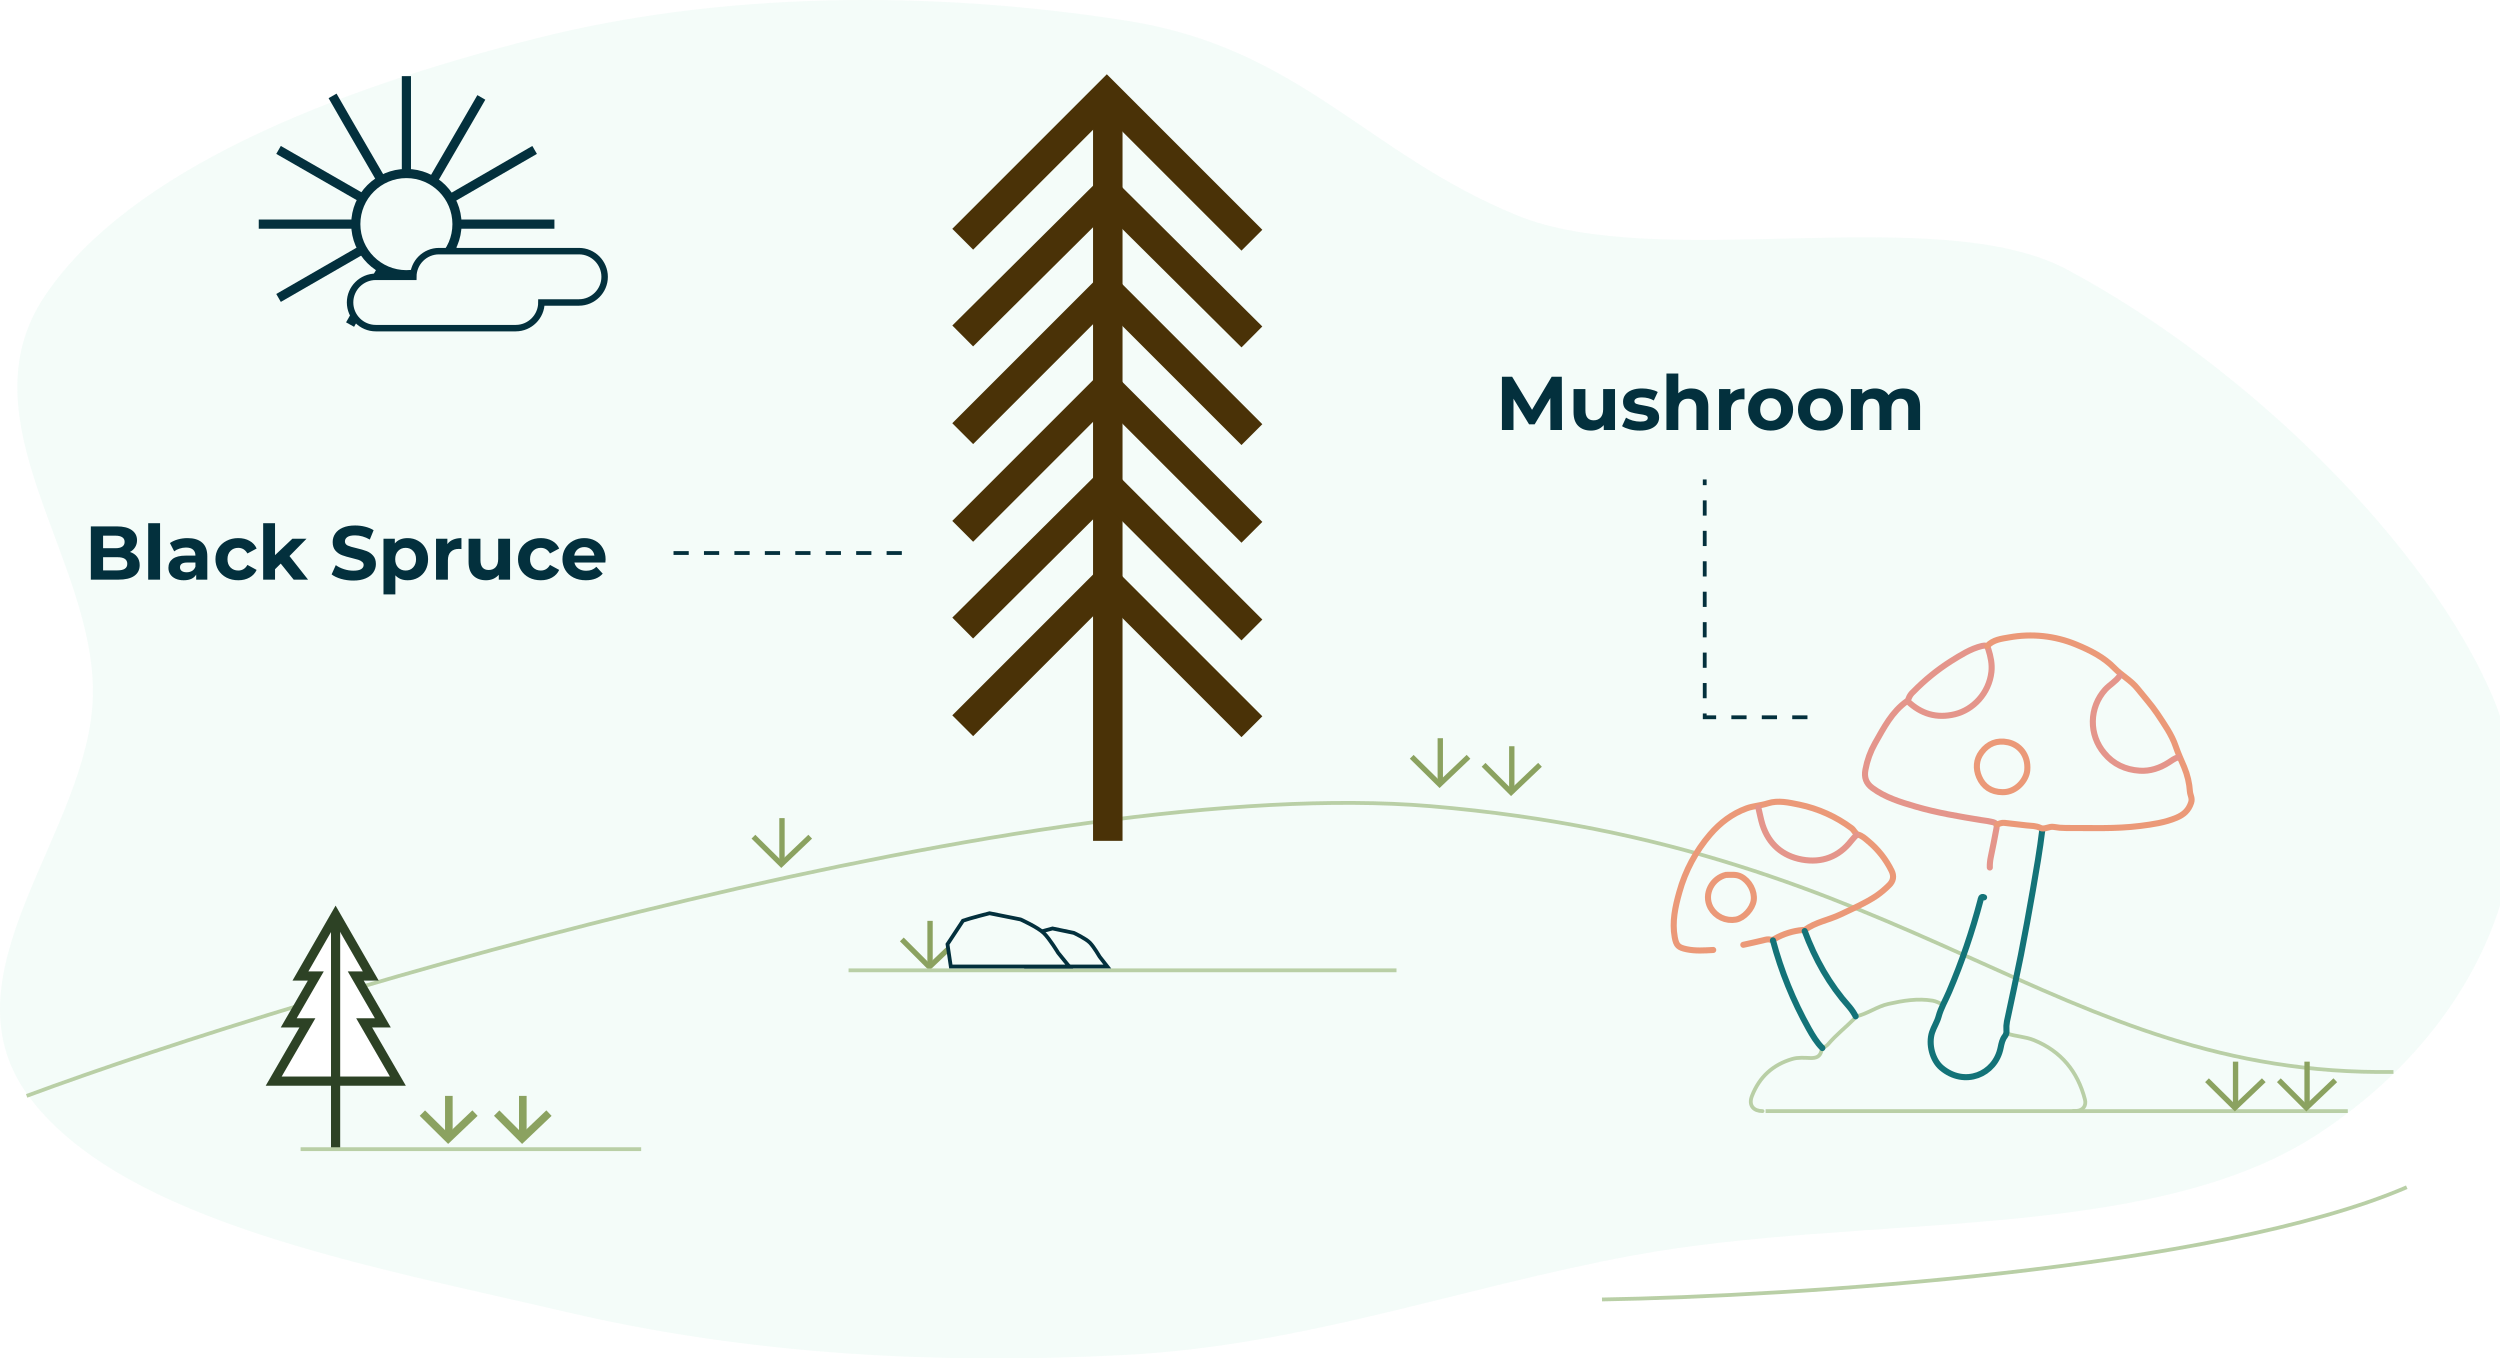 <svg width="657" height="357" viewBox="0 0 657 357" fill="none" xmlns="http://www.w3.org/2000/svg">
<rect x="0" y="0" width="657" height="357" fill="#808080" stroke="none"/>
<g clip-path="url(#clip0_5446_25075)">
<rect width="657" height="357" fill="white"/>
<path opacity="0.2" fill-rule="evenodd" clip-rule="evenodd" d="M296.012 5.428C341.693 12.595 358.973 40.29 398.544 56.546C436.018 71.94 509.195 52.598 543.33 70.894C591.628 96.781 638.162 143.77 654.875 182.622C671.64 221.594 653.228 269.277 608.978 298.144C564.671 327.05 489.86 318.693 429.052 329.946C383.719 338.335 343.041 353.542 296.012 356.062C246.134 358.734 196.461 355.901 149.441 344.929C96.468 332.568 33.043 321.229 8.128 288.886C-16.893 256.404 23.782 218.827 24.413 182.622C25.035 146.945 -10.229 110.496 11.81 77.717C34.085 44.59 87.925 23.554 140.33 10.225C189.44 -2.267 244.68 -2.625 296.012 5.428Z" fill="#44D09F" fill-opacity="0.3"/>
<path d="M34.151 145.054C34.951 145.307 35.578 145.734 36.031 146.334C36.484 146.921 36.711 147.647 36.711 148.514C36.711 149.741 36.231 150.687 35.271 151.354C34.324 152.007 32.938 152.334 31.111 152.334H23.871V138.334H30.711C32.418 138.334 33.724 138.661 34.631 139.314C35.551 139.967 36.011 140.854 36.011 141.974C36.011 142.654 35.844 143.261 35.511 143.794C35.191 144.327 34.738 144.747 34.151 145.054ZM27.091 140.774V144.074H30.311C31.111 144.074 31.718 143.934 32.131 143.654C32.544 143.374 32.751 142.961 32.751 142.414C32.751 141.867 32.544 141.461 32.131 141.194C31.718 140.914 31.111 140.774 30.311 140.774H27.091ZM30.871 149.894C31.724 149.894 32.364 149.754 32.791 149.474C33.231 149.194 33.451 148.761 33.451 148.174C33.451 147.014 32.591 146.434 30.871 146.434H27.091V149.894H30.871ZM38.944 137.494H42.064V152.334H38.944V137.494ZM49.3 141.414C50.966 141.414 52.246 141.814 53.139 142.614C54.033 143.401 54.48 144.594 54.48 146.194V152.334H51.559V150.994C50.973 151.994 49.88 152.494 48.279 152.494C47.453 152.494 46.733 152.354 46.12 152.074C45.52 151.794 45.059 151.407 44.739 150.914C44.419 150.421 44.26 149.861 44.26 149.234C44.26 148.234 44.633 147.447 45.38 146.874C46.139 146.301 47.306 146.014 48.88 146.014H51.359C51.359 145.334 51.153 144.814 50.739 144.454C50.326 144.081 49.706 143.894 48.88 143.894C48.306 143.894 47.739 143.987 47.179 144.174C46.633 144.347 46.166 144.587 45.779 144.894L44.66 142.714C45.246 142.301 45.946 141.981 46.76 141.754C47.586 141.527 48.433 141.414 49.3 141.414ZM49.059 150.394C49.593 150.394 50.066 150.274 50.48 150.034C50.893 149.781 51.186 149.414 51.359 148.934V147.834H49.219C47.94 147.834 47.3 148.254 47.3 149.094C47.3 149.494 47.453 149.814 47.76 150.054C48.08 150.281 48.513 150.394 49.059 150.394ZM62.62 152.494C61.474 152.494 60.441 152.261 59.52 151.794C58.614 151.314 57.901 150.654 57.38 149.814C56.874 148.974 56.62 148.021 56.62 146.954C56.62 145.887 56.874 144.934 57.38 144.094C57.901 143.254 58.614 142.601 59.52 142.134C60.441 141.654 61.474 141.414 62.62 141.414C63.754 141.414 64.74 141.654 65.581 142.134C66.434 142.601 67.054 143.274 67.441 144.154L65.02 145.454C64.46 144.467 63.654 143.974 62.6 143.974C61.787 143.974 61.114 144.241 60.581 144.774C60.047 145.307 59.781 146.034 59.781 146.954C59.781 147.874 60.047 148.601 60.581 149.134C61.114 149.667 61.787 149.934 62.6 149.934C63.667 149.934 64.474 149.441 65.02 148.454L67.441 149.774C67.054 150.627 66.434 151.294 65.581 151.774C64.74 152.254 63.754 152.494 62.62 152.494ZM73.779 148.114L72.279 149.594V152.334H69.159V137.494H72.279V145.894L76.839 141.574H80.559L76.079 146.134L80.959 152.334H77.179L73.779 148.114ZM92.846 152.574C91.739 152.574 90.666 152.427 89.626 152.134C88.599 151.827 87.773 151.434 87.146 150.954L88.246 148.514C88.846 148.954 89.559 149.307 90.386 149.574C91.213 149.841 92.039 149.974 92.866 149.974C93.786 149.974 94.466 149.841 94.906 149.574C95.346 149.294 95.566 148.927 95.566 148.474C95.566 148.141 95.433 147.867 95.166 147.654C94.913 147.427 94.579 147.247 94.166 147.114C93.766 146.981 93.219 146.834 92.526 146.674C91.459 146.421 90.586 146.167 89.906 145.914C89.226 145.661 88.639 145.254 88.146 144.694C87.666 144.134 87.426 143.387 87.426 142.454C87.426 141.641 87.646 140.907 88.086 140.254C88.526 139.587 89.186 139.061 90.066 138.674C90.959 138.287 92.046 138.094 93.326 138.094C94.219 138.094 95.093 138.201 95.946 138.414C96.799 138.627 97.546 138.934 98.186 139.334L97.186 141.794C95.893 141.061 94.599 140.694 93.306 140.694C92.399 140.694 91.726 140.841 91.286 141.134C90.859 141.427 90.646 141.814 90.646 142.294C90.646 142.774 90.893 143.134 91.386 143.374C91.893 143.601 92.659 143.827 93.686 144.054C94.753 144.307 95.626 144.561 96.306 144.814C96.986 145.067 97.566 145.467 98.046 146.014C98.539 146.561 98.786 147.301 98.786 148.234C98.786 149.034 98.559 149.767 98.106 150.434C97.666 151.087 96.999 151.607 96.106 151.994C95.213 152.381 94.126 152.574 92.846 152.574ZM107.14 141.414C108.14 141.414 109.047 141.647 109.86 142.114C110.687 142.567 111.333 143.214 111.8 144.054C112.267 144.881 112.5 145.847 112.5 146.954C112.5 148.061 112.267 149.034 111.8 149.874C111.333 150.701 110.687 151.347 109.86 151.814C109.047 152.267 108.14 152.494 107.14 152.494C105.767 152.494 104.687 152.061 103.9 151.194V156.214H100.78V141.574H103.76V142.814C104.533 141.881 105.66 141.414 107.14 141.414ZM106.6 149.934C107.4 149.934 108.053 149.667 108.56 149.134C109.08 148.587 109.34 147.861 109.34 146.954C109.34 146.047 109.08 145.327 108.56 144.794C108.053 144.247 107.4 143.974 106.6 143.974C105.8 143.974 105.14 144.247 104.62 144.794C104.113 145.327 103.86 146.047 103.86 146.954C103.86 147.861 104.113 148.587 104.62 149.134C105.14 149.667 105.8 149.934 106.6 149.934ZM117.568 142.994C117.942 142.474 118.442 142.081 119.068 141.814C119.708 141.547 120.442 141.414 121.268 141.414V144.294C120.922 144.267 120.688 144.254 120.568 144.254C119.675 144.254 118.975 144.507 118.468 145.014C117.962 145.507 117.708 146.254 117.708 147.254V152.334H114.588V141.574H117.568V142.994ZM134.042 141.574V152.334H131.082V151.054C130.668 151.521 130.175 151.881 129.602 152.134C129.028 152.374 128.408 152.494 127.742 152.494C126.328 152.494 125.208 152.087 124.382 151.274C123.555 150.461 123.142 149.254 123.142 147.654V141.574H126.262V147.194C126.262 148.927 126.988 149.794 128.442 149.794C129.188 149.794 129.788 149.554 130.242 149.074C130.695 148.581 130.922 147.854 130.922 146.894V141.574H134.042ZM142.132 152.494C140.986 152.494 139.952 152.261 139.032 151.794C138.126 151.314 137.412 150.654 136.892 149.814C136.386 148.974 136.132 148.021 136.132 146.954C136.132 145.887 136.386 144.934 136.892 144.094C137.412 143.254 138.126 142.601 139.032 142.134C139.952 141.654 140.986 141.414 142.132 141.414C143.266 141.414 144.252 141.654 145.092 142.134C145.946 142.601 146.566 143.274 146.952 144.154L144.532 145.454C143.972 144.467 143.166 143.974 142.112 143.974C141.299 143.974 140.626 144.241 140.092 144.774C139.559 145.307 139.292 146.034 139.292 146.954C139.292 147.874 139.559 148.601 140.092 149.134C140.626 149.667 141.299 149.934 142.112 149.934C143.179 149.934 143.986 149.441 144.532 148.454L146.952 149.774C146.566 150.627 145.946 151.294 145.092 151.774C144.252 152.254 143.266 152.494 142.132 152.494ZM159.152 146.994C159.152 147.034 159.132 147.314 159.092 147.834H150.952C151.099 148.501 151.445 149.027 151.992 149.414C152.539 149.801 153.219 149.994 154.032 149.994C154.592 149.994 155.085 149.914 155.512 149.754C155.952 149.581 156.359 149.314 156.732 148.954L158.392 150.754C157.379 151.914 155.899 152.494 153.952 152.494C152.739 152.494 151.665 152.261 150.732 151.794C149.799 151.314 149.079 150.654 148.572 149.814C148.065 148.974 147.812 148.021 147.812 146.954C147.812 145.901 148.059 144.954 148.552 144.114C149.059 143.261 149.745 142.601 150.612 142.134C151.492 141.654 152.472 141.414 153.552 141.414C154.605 141.414 155.559 141.641 156.412 142.094C157.265 142.547 157.932 143.201 158.412 144.054C158.905 144.894 159.152 145.874 159.152 146.994ZM153.572 143.774C152.865 143.774 152.272 143.974 151.792 144.374C151.312 144.774 151.019 145.321 150.912 146.014H156.212C156.105 145.334 155.812 144.794 155.332 144.394C154.852 143.981 154.265 143.774 153.572 143.774Z" fill="#03303D"/>
<path d="M407.445 113L407.425 104.6L403.305 111.52H401.845L397.745 104.78V113H394.705V99H397.385L402.625 107.7L407.785 99H410.445L410.485 113H407.445ZM424.426 102.24V113H421.466V111.72C421.053 112.187 420.56 112.547 419.986 112.8C419.413 113.04 418.793 113.16 418.126 113.16C416.713 113.16 415.593 112.753 414.766 111.94C413.94 111.127 413.526 109.92 413.526 108.32V102.24H416.646V107.86C416.646 109.593 417.373 110.46 418.826 110.46C419.573 110.46 420.173 110.22 420.626 109.74C421.08 109.247 421.306 108.52 421.306 107.56V102.24H424.426ZM430.937 113.16C430.044 113.16 429.17 113.053 428.317 112.84C427.464 112.613 426.784 112.333 426.277 112L427.317 109.76C427.797 110.067 428.377 110.32 429.057 110.52C429.737 110.707 430.404 110.8 431.057 110.8C432.377 110.8 433.037 110.473 433.037 109.82C433.037 109.513 432.857 109.293 432.497 109.16C432.137 109.027 431.584 108.913 430.837 108.82C429.957 108.687 429.23 108.533 428.657 108.36C428.084 108.187 427.584 107.88 427.157 107.44C426.744 107 426.537 106.373 426.537 105.56C426.537 104.88 426.73 104.28 427.117 103.76C427.517 103.227 428.09 102.813 428.837 102.52C429.597 102.227 430.49 102.08 431.517 102.08C432.277 102.08 433.03 102.167 433.777 102.34C434.537 102.5 435.164 102.727 435.657 103.02L434.617 105.24C433.67 104.707 432.637 104.44 431.517 104.44C430.85 104.44 430.35 104.533 430.017 104.72C429.684 104.907 429.517 105.147 429.517 105.44C429.517 105.773 429.697 106.007 430.057 106.14C430.417 106.273 430.99 106.4 431.777 106.52C432.657 106.667 433.377 106.827 433.937 107C434.497 107.16 434.984 107.46 435.397 107.9C435.81 108.34 436.017 108.953 436.017 109.74C436.017 110.407 435.817 111 435.417 111.52C435.017 112.04 434.43 112.447 433.657 112.74C432.897 113.02 431.99 113.16 430.937 113.16ZM444.482 102.08C445.815 102.08 446.889 102.48 447.702 103.28C448.529 104.08 448.942 105.267 448.942 106.84V113H445.822V107.32C445.822 106.467 445.635 105.833 445.262 105.42C444.889 104.993 444.349 104.78 443.642 104.78C442.855 104.78 442.229 105.027 441.762 105.52C441.295 106 441.062 106.72 441.062 107.68V113H437.942V98.16H441.062V103.36C441.475 102.947 441.975 102.633 442.562 102.42C443.149 102.193 443.789 102.08 444.482 102.08ZM454.75 103.66C455.123 103.14 455.623 102.747 456.25 102.48C456.89 102.213 457.623 102.08 458.45 102.08V104.96C458.103 104.933 457.87 104.92 457.75 104.92C456.857 104.92 456.157 105.173 455.65 105.68C455.143 106.173 454.89 106.92 454.89 107.92V113H451.77V102.24H454.75V103.66ZM465.328 113.16C464.194 113.16 463.174 112.927 462.268 112.46C461.374 111.98 460.674 111.32 460.168 110.48C459.661 109.64 459.408 108.687 459.408 107.62C459.408 106.553 459.661 105.6 460.168 104.76C460.674 103.92 461.374 103.267 462.268 102.8C463.174 102.32 464.194 102.08 465.328 102.08C466.461 102.08 467.474 102.32 468.368 102.8C469.261 103.267 469.961 103.92 470.468 104.76C470.974 105.6 471.228 106.553 471.228 107.62C471.228 108.687 470.974 109.64 470.468 110.48C469.961 111.32 469.261 111.98 468.368 112.46C467.474 112.927 466.461 113.16 465.328 113.16ZM465.328 110.6C466.128 110.6 466.781 110.333 467.288 109.8C467.808 109.253 468.068 108.527 468.068 107.62C468.068 106.713 467.808 105.993 467.288 105.46C466.781 104.913 466.128 104.64 465.328 104.64C464.528 104.64 463.868 104.913 463.348 105.46C462.828 105.993 462.568 106.713 462.568 107.62C462.568 108.527 462.828 109.253 463.348 109.8C463.868 110.333 464.528 110.6 465.328 110.6ZM478.433 113.16C477.3 113.16 476.28 112.927 475.373 112.46C474.48 111.98 473.78 111.32 473.273 110.48C472.766 109.64 472.513 108.687 472.513 107.62C472.513 106.553 472.766 105.6 473.273 104.76C473.78 103.92 474.48 103.267 475.373 102.8C476.28 102.32 477.3 102.08 478.433 102.08C479.566 102.08 480.58 102.32 481.473 102.8C482.366 103.267 483.066 103.92 483.573 104.76C484.08 105.6 484.333 106.553 484.333 107.62C484.333 108.687 484.08 109.64 483.573 110.48C483.066 111.32 482.366 111.98 481.473 112.46C480.58 112.927 479.566 113.16 478.433 113.16ZM478.433 110.6C479.233 110.6 479.886 110.333 480.393 109.8C480.913 109.253 481.173 108.527 481.173 107.62C481.173 106.713 480.913 105.993 480.393 105.46C479.886 104.913 479.233 104.64 478.433 104.64C477.633 104.64 476.973 104.913 476.453 105.46C475.933 105.993 475.673 106.713 475.673 107.62C475.673 108.527 475.933 109.253 476.453 109.8C476.973 110.333 477.633 110.6 478.433 110.6ZM500.199 102.08C501.545 102.08 502.612 102.48 503.399 103.28C504.199 104.067 504.599 105.253 504.599 106.84V113H501.479V107.32C501.479 106.467 501.299 105.833 500.939 105.42C500.592 104.993 500.092 104.78 499.439 104.78C498.705 104.78 498.125 105.02 497.699 105.5C497.272 105.967 497.059 106.667 497.059 107.6V113H493.939V107.32C493.939 105.627 493.259 104.78 491.899 104.78C491.179 104.78 490.605 105.02 490.179 105.5C489.752 105.967 489.539 106.667 489.539 107.6V113H486.419V102.24H489.399V103.48C489.799 103.027 490.285 102.68 490.859 102.44C491.445 102.2 492.085 102.08 492.779 102.08C493.539 102.08 494.225 102.233 494.839 102.54C495.452 102.833 495.945 103.267 496.319 103.84C496.759 103.28 497.312 102.847 497.979 102.54C498.659 102.233 499.399 102.08 500.199 102.08Z" fill="#03303D"/>
<path d="M7 288C80.56 260.732 274.103 203.303 375.91 211.861C503.17 222.558 539.871 282.966 629 281.707" stroke="#B9CFA6"/>
<path d="M464 292H617" stroke="#B9CFA6"/>
<path d="M106.801 20C106.801 20 106.801 31.9 106.801 46.3" stroke="#03303D" stroke-width="2.409" stroke-miterlimit="10"/>
<path d="M106.801 72.3C106.801 86.3 106.801 75.3 106.801 75.3" stroke="#03303D" stroke-width="2.409" stroke-miterlimit="10"/>
<path d="M87.398 25.2C87.398 25.2 93.298 35.5 100.598 48" stroke="#03303D" stroke-width="2.409" stroke-miterlimit="10"/>
<path d="M113.699 70.8C117 76.8 118 78.3 118 78.3" stroke="#03303D" stroke-width="2.409" stroke-miterlimit="10"/>
<path d="M73.199 39.4C73.199 39.4 83.099 45.1 95.299 52.1" stroke="#03303D" stroke-width="2.409" stroke-miterlimit="10"/>
<path d="M117.398 65C129.998 72.3 140.5 77.8 140.5 77.8" stroke="#03303D" stroke-width="2.409" stroke-miterlimit="10"/>
<path d="M68 58.9C68 58.9 79.6 58.9 93.9 58.9" stroke="#03303D" stroke-width="2.409" stroke-miterlimit="10"/>
<path d="M120.301 58.9C134.301 58.9 145.701 58.9 145.701 58.9" stroke="#03303D" stroke-width="2.409" stroke-miterlimit="10"/>
<path d="M73.199 78.3C73.199 78.3 83.099 72.6 95.399 65.5" stroke="#03303D" stroke-width="2.409" stroke-miterlimit="10"/>
<path d="M118.199 52.3C130.499 45.2 140.499 39.4 140.499 39.4" stroke="#03303D" stroke-width="2.409" stroke-miterlimit="10"/>
<path d="M92 85.3C92 85.3 93.501 82.6 100.702 70.1" stroke="#03303D" stroke-width="2.409" stroke-miterlimit="10"/>
<path d="M113.898 47.3C120.898 35.3 126.498 25.6 126.498 25.6" stroke="#03303D" stroke-width="2.409" stroke-miterlimit="10"/>
<path d="M106.8 72.2C114.145 72.2 120.1 66.245 120.1 58.9C120.1 51.555 114.145 45.6 106.8 45.6C99.455 45.6 93.5 51.555 93.5 58.9C93.5 66.245 99.455 72.2 106.8 72.2Z" stroke="#03303D" stroke-width="2.409" stroke-miterlimit="10"/>
<path d="M152.154 66H115.363C111.683 66 108.618 69.005 108.618 72.745H98.745C95.066 72.745 92 75.75 92 79.49C92 83.169 95.005 86.235 98.745 86.235H135.537C139.216 86.235 142.282 83.231 142.282 79.49H152.154C155.833 79.49 158.899 76.486 158.899 72.745C158.899 69.066 155.895 66 152.154 66Z" fill="#F4FCF9" stroke="#03303D" stroke-width="1.699" stroke-miterlimit="10"/>
<path d="M104.557 284.118L95.701 268.814H100.611L93.487 256.493H97.434L88.193 240.417L78.953 256.493H82.995L75.872 268.814H80.781L71.926 284.118H104.557Z" fill="white" stroke="#2D4225" stroke-width="2.416" stroke-miterlimit="10"/>
<path d="M88.193 241.38V302.118" stroke="#2D4225" stroke-width="2.416" stroke-miterlimit="10"/>
<path d="M111 292.525L117.787 299.229L124.826 292.525" stroke="#8BA260" stroke-width="2" stroke-miterlimit="10"/>
<path d="M117.955 288V299.229" stroke="#8BA260" stroke-width="2" stroke-miterlimit="10"/>
<path d="M371 198.883L378.325 206.118L385.922 198.883" stroke="#8BA260" stroke-width="1.407" stroke-miterlimit="10"/>
<path d="M378.506 194V206.118" stroke="#8BA260" stroke-width="1.407" stroke-miterlimit="10"/>
<path d="M580 283.883L587.325 291.118L594.922 283.883" stroke="#8BA260" stroke-width="1.407" stroke-miterlimit="10"/>
<path d="M587.506 279V291.118" stroke="#8BA260" stroke-width="1.407" stroke-miterlimit="10"/>
<path d="M198 219.883L205.325 227.118L212.922 219.883" stroke="#8BA260" stroke-width="1.407" stroke-miterlimit="10"/>
<path d="M205.506 215V227.118" stroke="#8BA260" stroke-width="1.407" stroke-miterlimit="10"/>
<path d="M130.523 292.525L137.227 299.229L144.266 292.525" stroke="#8BA260" stroke-width="2" stroke-miterlimit="10"/>
<path d="M137.395 288V299.229" stroke="#8BA260" stroke-width="2" stroke-miterlimit="10"/>
<path d="M389.881 200.993L397.116 208.228L404.712 200.993" stroke="#8BA260" stroke-width="1.407" stroke-miterlimit="10"/>
<path d="M397.297 196.11V208.228" stroke="#8BA260" stroke-width="1.407" stroke-miterlimit="10"/>
<path d="M598.881 283.883L606.116 291.118L613.712 283.883" stroke="#8BA260" stroke-width="1.407" stroke-miterlimit="10"/>
<path d="M606.297 279V291.118" stroke="#8BA260" stroke-width="1.407" stroke-miterlimit="10"/>
<path d="M237 246.883L244.235 254.118L251.831 246.883" stroke="#8BA260" stroke-width="1.407" stroke-miterlimit="10"/>
<path d="M244.416 242V254.118" stroke="#8BA260" stroke-width="1.407" stroke-miterlimit="10"/>
<path d="M79 302H168.5" stroke="#B9CFA6"/>
<path d="M223 255H367" stroke="#B9CFA6"/>
<path d="M269 249.814L269.6 254H291L289 251.442C289 251.442 287.467 248.806 286.4 247.721C285.333 246.636 282.2 245.163 282.2 245.163L276.6 244C276.6 244 273.067 244.93 271.8 245.395L269 249.814Z" stroke="#03303D"/>
<path d="M237 145.334H175" stroke="#03303D" stroke-dasharray="4 4"/>
<path d="M475 188.5H448V126" stroke="#03303D" stroke-dasharray="4 4"/>
<path d="M421 341.5C470.667 340.667 582.5 333.6 632.5 312" stroke="#B9CFA6"/>
<path d="M249 248.139L249.873 254H281L278.091 250.418C278.091 250.418 275.861 246.729 274.309 245.209C272.758 243.69 268.2 241.628 268.2 241.628L260.055 240C260.055 240 254.915 241.302 253.073 241.954L249 248.139Z" fill="#F4FCF9" stroke="#03303D"/>
<path d="M291.127 27.287V220.974" stroke="#4A3207" stroke-width="7.75" stroke-miterlimit="10"/>
<path d="M253 62.873L290.873 25L329 63.127" stroke="#4A3207" stroke-width="7.75" stroke-miterlimit="10"/>
<path d="M253 88.291L290.873 50.672L329 88.545" stroke="#4A3207" stroke-width="7.75" stroke-miterlimit="10"/>
<path d="M253 113.963L290.873 76.09L329 114.218" stroke="#4A3207" stroke-width="7.75" stroke-miterlimit="10"/>
<path d="M253 139.636L290.873 101.763L329 139.89" stroke="#4A3207" stroke-width="7.75" stroke-miterlimit="10"/>
<path d="M253 165.054L290.873 127.435L329 165.562" stroke="#4A3207" stroke-width="7.75" stroke-miterlimit="10"/>
<path d="M253 190.726L290.873 152.853L329 190.981" stroke="#4A3207" stroke-width="7.75" stroke-miterlimit="10"/>
<path d="M527.432 271.595C529.75 272.397 532.25 272.419 534.542 273.359C541.667 276.274 546.011 281.573 547.924 288.953C548.344 290.575 547.407 291.832 545.738 291.956C545.464 291.978 545.191 291.956 544.918 291.956M463.192 292C460.878 292 459.427 290.542 460.43 287.991C462.387 283.009 465.896 279.81 470.998 278.301C472.566 277.838 474.187 277.998 475.78 278.049C477.201 278.093 478.273 277.747 478.641 276.249C478.881 275.272 479.873 275.086 480.405 274.456C482.562 271.905 485.208 269.871 487.529 267.502C487.642 267.386 487.693 267.138 487.81 267.109C490.798 266.431 493.299 264.488 496.283 263.829C500.11 262.972 503.937 262.32 507.902 262.976C508.758 263.118 509.454 263.523 510.219 263.825" stroke="#B9CFA6" stroke-linecap="round" stroke-linejoin="round"/>
<path d="M501.331 184.268C504.866 187.635 508.966 188.867 513.769 187.694C518.572 186.52 522.698 182.187 523.343 176.615C523.583 174.526 523.153 172.562 522.53 170.594C522.238 169.672 521.768 169.537 520.872 169.756C517.843 170.485 515.274 172.172 512.694 173.765C509.11 176.051 505.801 178.741 502.832 181.782C502.27 182.256 501.843 182.87 501.593 183.561C501.531 183.823 501.388 184.059 501.185 184.235C497.176 187.038 495.069 191.276 492.752 195.332C491.535 197.493 490.685 199.84 490.237 202.278C489.851 204.301 490.405 205.857 492.037 207.067C495.438 209.586 499.421 210.795 503.39 211.958C509.024 213.609 514.818 214.564 520.606 215.515C521.663 215.643 522.713 215.825 523.751 216.062C524.651 216.306 524.844 216.845 524.691 217.592C524.214 220.143 523.729 222.694 523.179 225.245C522.986 226.145 522.9 227.063 522.924 227.982" stroke="#E4958B" stroke-width="1.6" stroke-linecap="round" stroke-linejoin="round"/>
<path d="M536.724 218.022C536.082 223.336 535.171 228.591 534.253 233.872C533.258 239.575 532.226 245.275 531.104 250.953C529.949 256.784 528.662 262.615 527.427 268.446C527.279 269.212 527.234 269.994 527.292 270.771C527.366 271.308 527.226 271.853 526.902 272.287C526.224 273.147 525.994 274.215 525.783 275.279C524.347 282.532 516.191 285.666 510.214 280.604C507.827 278.581 506.752 274.383 507.747 271.314C508.21 269.889 509.081 268.588 509.452 267.196C510.079 264.849 511.318 262.823 512.233 260.636C515.567 252.832 518.321 244.792 520.473 236.583C520.579 236.164 520.604 235.453 521.417 235.829" stroke="#137378" stroke-width="1.6" stroke-linecap="round" stroke-linejoin="round"/>
<path d="M458.144 248.293C459.875 247.906 461.61 247.542 463.334 247.119C464.023 246.952 464.668 246.726 465.393 246.977C465.561 247.007 465.733 247.002 465.899 246.961C466.065 246.92 466.22 246.845 466.355 246.74C468.656 245.421 471.217 244.619 473.859 244.39C474.001 244.39 474.059 244.579 474.282 244.415C477.102 242.319 480.608 241.791 483.706 240.308C486.906 238.773 490.168 237.392 493.145 235.402C494.318 234.584 495.415 233.664 496.425 232.651C497.602 231.528 497.795 230.249 497.099 228.821C495.621 225.821 493.525 223.168 490.947 221.036C490.131 220.351 489.377 219.629 488.243 219.312C487.584 219.13 487.208 218.092 486.571 217.629C482.518 214.613 477.859 212.515 472.915 211.477C470.171 210.923 467.339 210.234 464.602 211.112C462.743 211.714 460.786 211.787 458.99 212.443C455.2 213.831 452.04 216.244 449.438 219.269C445.661 223.662 442.898 228.833 441.344 234.415C440.25 238.311 439.379 242.225 440.123 246.306C440.527 248.522 441.099 249.014 443.26 249.466C445.582 249.951 447.903 249.783 450.232 249.656" stroke="#EB9978" stroke-width="1.6" stroke-linecap="round" stroke-linejoin="round"/>
<path d="M522.238 169.781C523.784 168.094 525.981 167.861 527.989 167.511C533.919 166.427 540.036 167.076 545.606 169.38C549.287 170.9 552.895 172.697 555.672 175.576C557.578 177.54 560.045 178.816 561.758 180.973C563.471 183.131 565.377 185.223 566.93 187.533C568.752 190.288 570.72 193.018 571.788 196.163C572.425 198.044 573.245 199.808 574.014 201.63C574.867 203.67 575.374 205.837 575.516 208.044C575.592 208.999 576.216 209.768 575.826 210.941C575.148 212.989 573.865 214.105 571.992 214.895C568.919 216.193 565.672 216.645 562.418 217.057C555.923 217.877 549.393 217.57 542.877 217.596C541.824 217.603 540.773 217.509 539.739 217.315C538.503 217.078 537.319 218.106 536.204 217.567C535.026 216.995 533.835 217.049 532.628 216.922C530.668 216.714 528.711 216.466 526.75 216.247C526.072 216.171 525.46 216.455 524.837 216.656" stroke="#EB9978" stroke-width="1.6" stroke-linecap="round" stroke-linejoin="round"/>
<path d="M557.091 177.569C556.074 179.067 554.453 179.924 553.243 181.239C551.191 183.521 550.036 186.468 549.992 189.536C549.947 192.603 551.015 195.583 552.998 197.923C555.386 200.839 558.607 202.297 562.284 202.541C565.032 202.734 567.605 201.867 569.938 200.376C570.736 199.866 571.479 199.283 572.405 199.024" stroke="#E4958B" stroke-width="1.6" stroke-linecap="round" stroke-linejoin="round"/>
<path d="M526.338 208.182C529.905 208.219 532.533 204.957 532.763 202.442C533.127 198.302 530.576 195.689 527.701 195.07C524.825 194.45 522.474 195.394 520.776 197.676C519.293 199.651 519.18 202.012 520.117 204.195C521.21 206.747 523.327 208.161 526.217 208.179" stroke="#EB9978" stroke-width="1.6" stroke-linecap="round" stroke-linejoin="round"/>
<path d="M462.104 212.282C462.468 213.787 462.738 215.322 463.197 216.787C464.848 221.856 468.441 224.961 473.576 225.898C478.711 226.834 483.237 225.213 486.554 220.909C486.966 220.373 487.458 219.903 487.913 219.4" stroke="#E4958B" stroke-width="1.6" stroke-linecap="round" stroke-linejoin="round"/>
<path d="M465.932 247.134C468.09 255.242 471.258 263.047 475.36 270.367C476.38 272.167 477.43 273.949 478.913 275.422" stroke="#137378" stroke-width="1.6" stroke-linecap="round" stroke-linejoin="round"/>
<path d="M474.271 244.674C477.005 252.021 480.769 258.763 486.025 264.627C486.658 265.385 487.208 266.21 487.665 267.087" stroke="#147378" stroke-width="1.6" stroke-linecap="round" stroke-linejoin="round"/>
<path d="M453.633 229.914C450.025 230.727 447.609 234.889 449.537 238.522C450.184 239.679 451.177 240.604 452.377 241.168C453.577 241.732 454.924 241.907 456.228 241.667C458.298 241.284 460.561 238.821 460.874 236.612C461.213 234.233 459.723 231.459 457.456 230.333C456.29 229.754 455.014 229.929 453.768 229.918" stroke="#EB9978" stroke-width="1.6" stroke-linecap="round" stroke-linejoin="round"/>
</g>
<defs>
<clipPath id="clip0_5446_25075">
<rect width="657" height="357" fill="white"/>
</clipPath>
</defs>
</svg>
